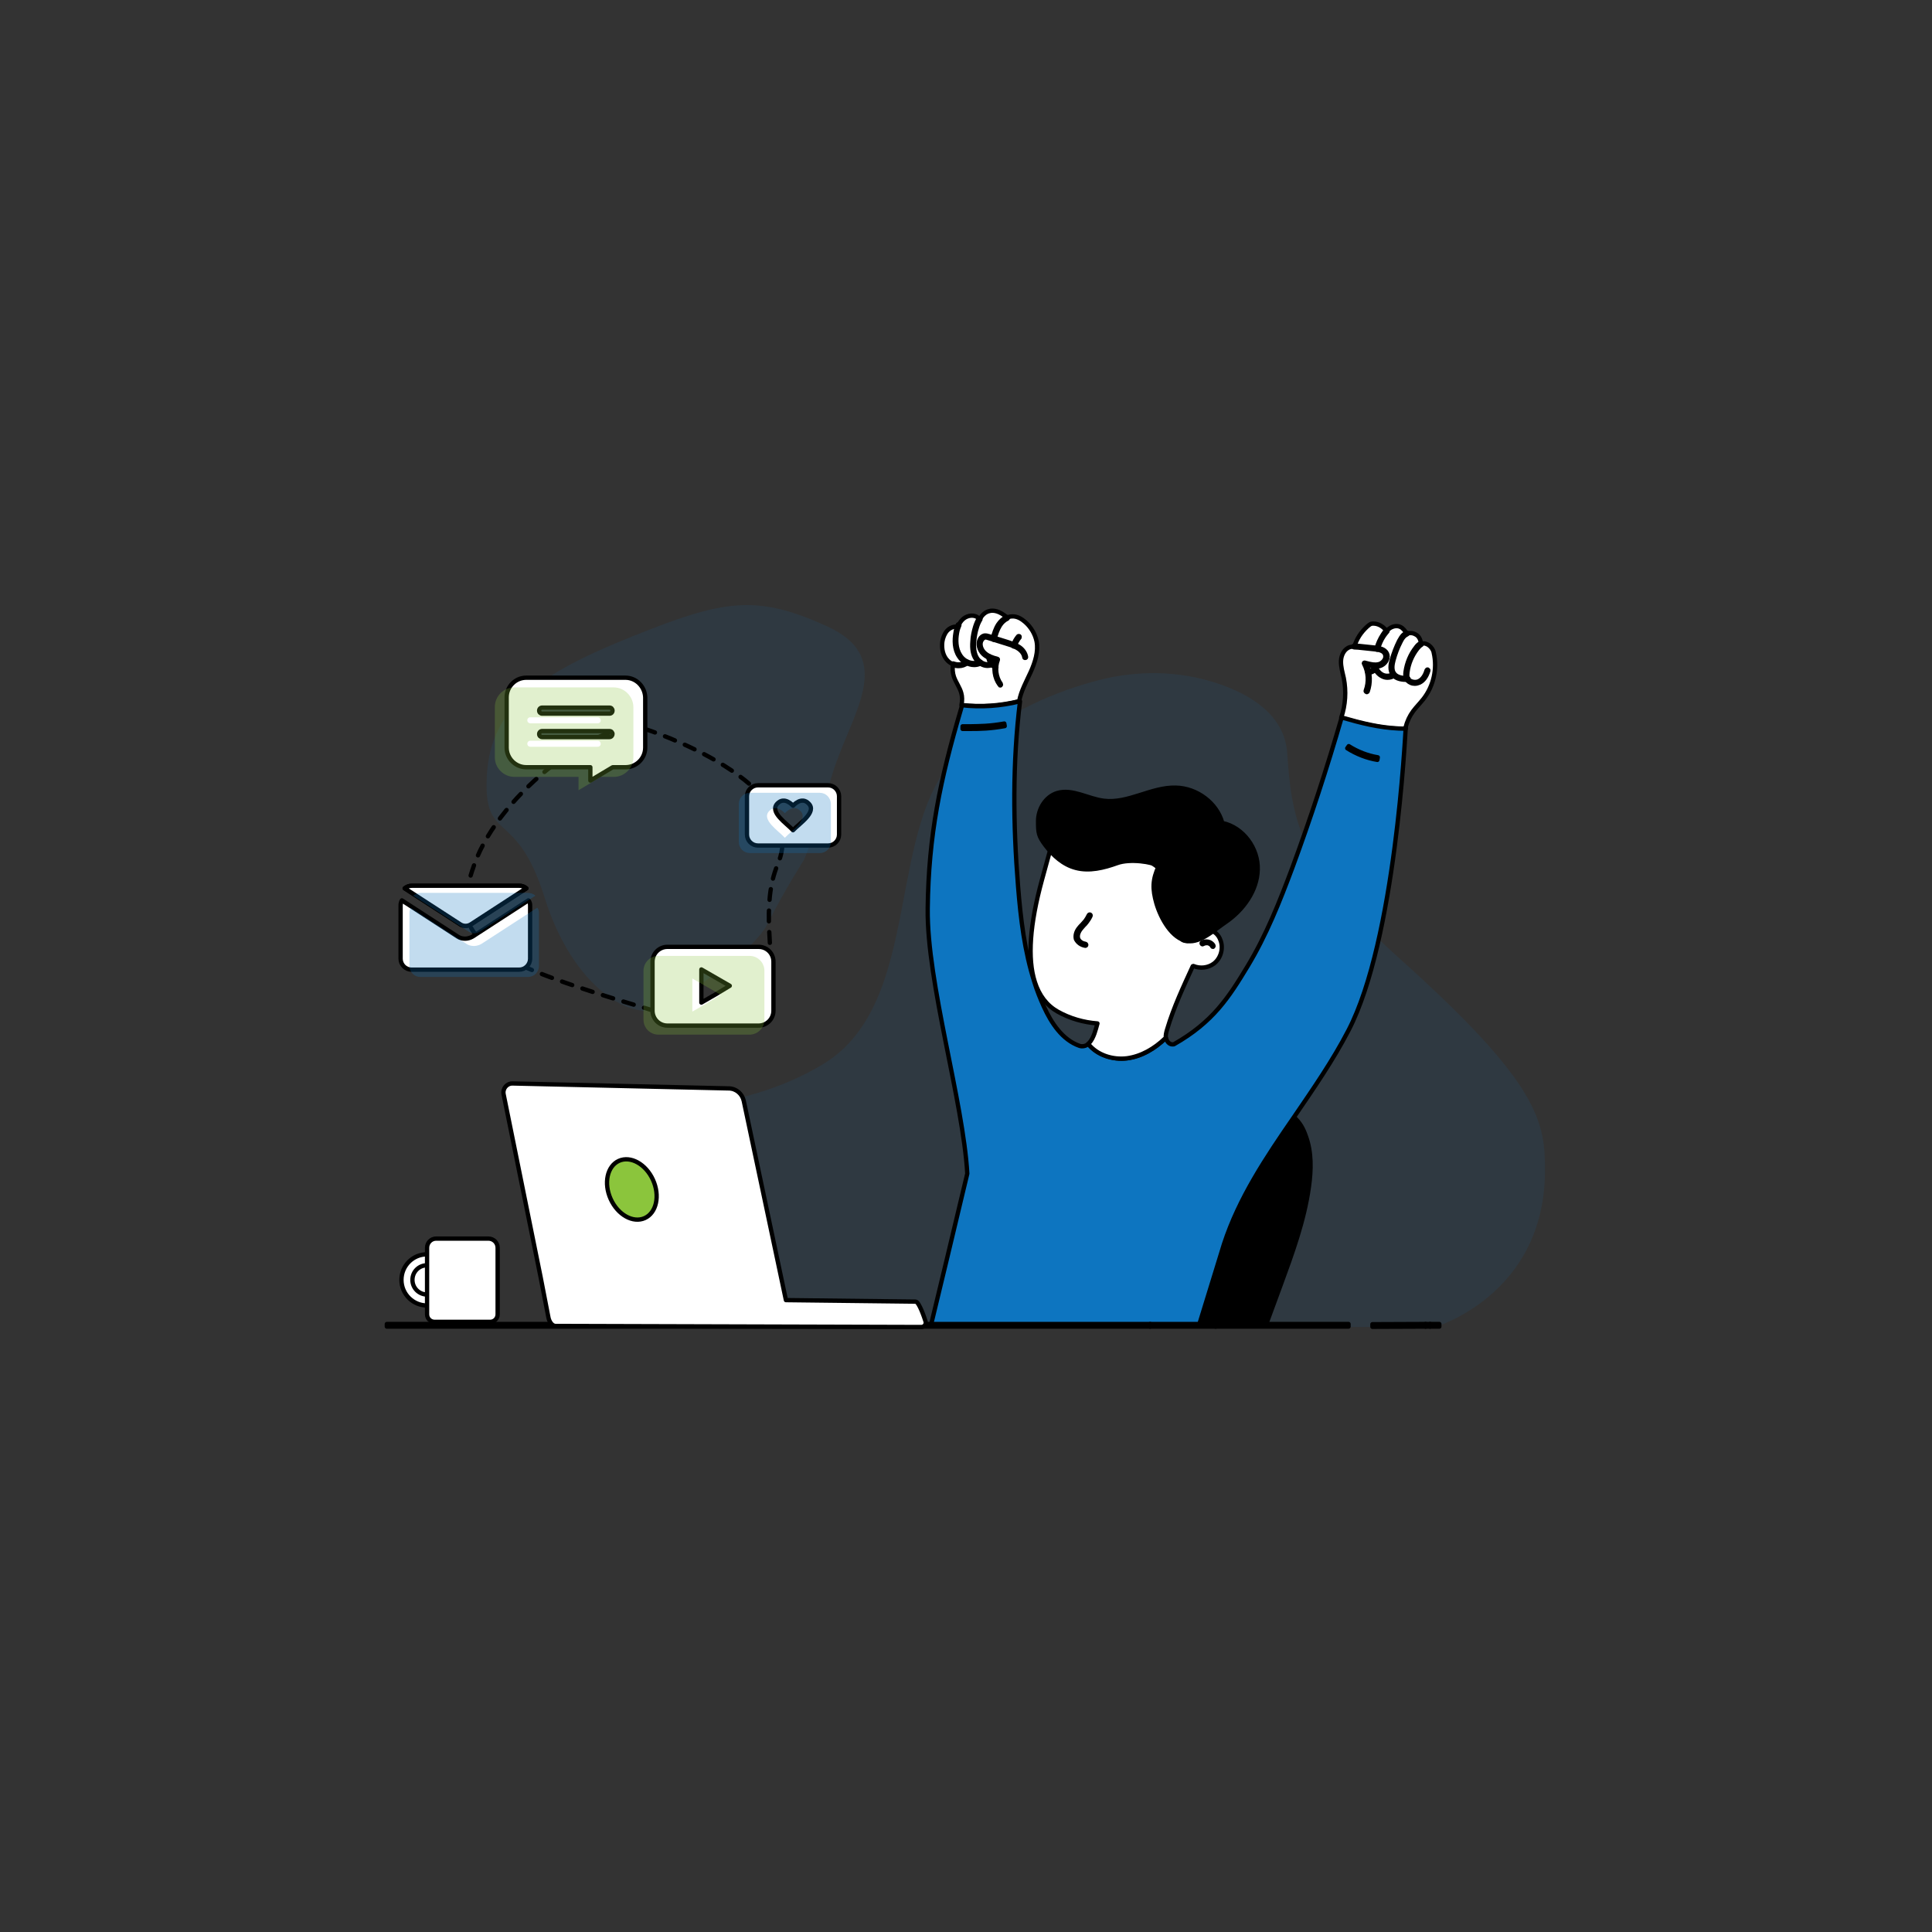 <?xml version="1.0" encoding="utf-8"?>
<!-- Generator: Adobe Illustrator 27.1.1, SVG Export Plug-In . SVG Version: 6.00 Build 0)  -->
<svg version="1.1" id="Layer_1" xmlns="http://www.w3.org/2000/svg" xmlns:xlink="http://www.w3.org/1999/xlink" x="0px" y="0px"
	 viewBox="0 0 898 898" style="enable-background:new 0 0 898 898;" xml:space="preserve">
<rect x="0" y="0" width="898" height="898" fill="#333333" stroke="none"/>
<style type="text/css">
	.st0{opacity:0.1;fill:#0D75C0;}
	
		.st1{fill:none;stroke:#000000;stroke-width:2;stroke-linecap:round;stroke-linejoin:round;stroke-miterlimit:10;stroke-dasharray:5,5,5,5,5,5;}
	.st2{fill:#FFFFFF;stroke:#000000;stroke-width:2;stroke-linecap:round;stroke-linejoin:round;stroke-miterlimit:10;}
	.st3{stroke:#000000;stroke-width:2;stroke-linecap:round;stroke-linejoin:round;stroke-miterlimit:10;}
	.st4{fill:#0D75C0;stroke:#000000;stroke-width:2;stroke-linecap:round;stroke-linejoin:round;stroke-miterlimit:10;}
	.st5{fill:#8BC53C;stroke:#000000;stroke-width:2;stroke-linecap:round;stroke-linejoin:round;stroke-miterlimit:10;}
	.st6{opacity:0.25;}
	.st7{fill:#0D75C0;}
	.st8{opacity:0.25;fill:#8BC53C;}
	.st9{opacity:0.25;fill:#0D75C0;}
</style>
<g>
	<path class="st0" d="M565.4,317.5c-17.6-5.8-36.6-6-54.6-1.4c-18.1,4.7-43.3,14.2-64.6,33.9c-35.5,33-16.2,115.9-63.6,144.6
		c-47.3,28.6-91.8,13-104,42.5c-12.3,29.4,3.2,79.7,24.7,79.7c21.5,0,363.7,0,363.7,0s50.6-14.7,51.1-71.9
		c0.2-23.4-2.3-40.9-67.6-99.4c-48-43-50.2-67-52.2-95.5C597.1,332.3,581.1,322.6,565.4,317.5z"/>
	<path class="st0" d="M373.8,399.5c0,0,4.5-10.9,12.9-39.1s30.8-54.2-2.3-69.3s-48.2-12.3-90.5,4.7s-65.8,32.3-67.6,64.5
		s13.7,14.6,26.8,56.8c13.1,42.1,41.2,58.7,55,50.9s41.9-25,49-39.2C364.1,414.7,373.8,399.5,373.8,399.5z"/>
	<path class="st1" d="M299.7,338.8c0,0,78,24.7,61.8,62.9s26.6,93.1-58.2,67.9c-84.7-25.1-94.9-34.1-82.8-67.9
		S279.6,333.4,299.7,338.8z"/>
	<path class="st2" d="M438,298.3c-0.4,3.2,0.3,6.7,2.6,8.9c0.7,0.7,1.6,1.2,2.5,1.6c2.1,0.8,4.5,0.6,6.2-0.9l0,0
		c-1.3-0.7-2.5-1.6-3.3-2.8c-2-3-2.3-7-1.6-10.6c0.2-1.1,0.5-2.2,0.9-3.2c-1.9-0.3-3.8,0.5-5.1,1.9C439,294.6,438.3,296.4,438,298.3
		z"/>
	<path class="st2" d="M463.4,306.6c-1.3-0.3-2.5-0.7-3.7-1.2l0,0.1c0.1,1.1,0.5,2.3,1.2,3.2c0.5,0.6,1,1.1,1.7,1.4l0,0
		C462.8,308.9,463,307.7,463.4,306.6z"/>
	<path class="st2" d="M452.4,298.1c-0.2,2.8,0,5.7,1.5,8c0.5,0.7,1.1,1.3,1.8,1.8c1.6,1.1,3.6,1.5,5.3,0.7c-0.7-0.9-1.2-2-1.2-3.2
		l0-0.1c-0.9-0.4-1.8-1-2.5-1.7c-1.7-1.6-2.5-4.3-1.3-6.3c0.4-0.6,1-1.2,1.7-1.4c0.7-0.1,1.3,0.1,2,0.3c0.8,0.2,1.5,0.5,2.3,0.7
		c0.6-2.3,1.3-4.6,2.6-6.5c0.9-1.4,2.2-2.6,3.6-3.2l0,0l0-0.1c-2.3-2-5.3-3.8-8.2-3.1c-2,0.4-3.4,1.8-4.5,3.6
		c-0.7,1.1-1.2,2.4-1.6,3.7C453,293.5,452.5,295.8,452.4,298.1z"/>
	<path class="st2" d="M445.3,291.2c-0.4,1-0.7,2.1-0.9,3.2c-0.6,3.6-0.4,7.5,1.6,10.6c0.8,1.2,2,2.2,3.3,2.8c2,1,4.3,1.2,6.3,0.2
		l0.1-0.1c-0.7-0.5-1.3-1.1-1.8-1.8c-1.5-2.3-1.7-5.3-1.5-8c0.2-2.3,0.6-4.6,1.3-6.8c0.4-1.2,0.9-2.5,1.6-3.7l-0.4-0.2
		c-1.8-1.9-5.1-1.5-7.1,0.2C446.7,288.5,445.9,289.8,445.3,291.2z"/>
	<path class="st2" d="M461.9,297c-0.8-0.2-1.5-0.5-2.3-0.7c-0.6-0.2-1.3-0.4-2-0.3c-0.7,0.1-1.3,0.7-1.7,1.4c-1.2,2-0.4,4.7,1.3,6.3
		c0.7,0.7,1.6,1.3,2.5,1.7c1.2,0.5,2.4,0.9,3.7,1.2c-0.4,1.1-0.7,2.2-0.8,3.4l0,0c-0.7-0.3-1.2-0.8-1.7-1.4
		c-1.7,0.8-3.7,0.4-5.3-0.7l-0.1,0.1c-2,1-4.3,0.8-6.3-0.2l0,0c-1.7,1.5-4.1,1.7-6.2,0.9l0,0.1c-0.4,1.9-0.2,4,0.4,5.8
		c0.9,2.6,2.7,4.9,3.4,7.5c0.5,1.7,0.5,3.6,0.1,5.6c8.9,1,18.1,0.4,26.8-1.8l0,0c0.9-4.8,3.4-9.2,5.4-13.6c2-4.5,3.6-9.4,2.7-14.2
		c-0.7-3.4-2.6-6.6-5.2-8.9c-1.7-1.5-3.8-2.8-6.1-2.7c-0.9,0-1.8,0.3-2.6,0.6l0,0c-1.5,0.7-2.7,1.9-3.6,3.2
		C463.1,292.4,462.5,294.7,461.9,297z"/>
	<path class="st2" d="M634.4,308.4c0.6,1.2,1.1,2.5,1.4,3.9c1.3,0,2.5-0.6,3.4-1.6l0.1,0c-0.2-0.4-0.5-0.9-0.6-1.4
		C637.2,309.2,635.7,308.8,634.4,308.4z"/>
	<path class="st2" d="M653.9,294.6c-0.4,0.1-0.7,0.3-1,0.6c-1,0.8-1.6,1.9-2.2,3c-1.4,2.8-2.5,5.7-3.3,8.7c-0.6,2.2-1,4.8,0.4,6.6
		c0,0,0,0,0.1,0.1c1.4,1.8,4,2,6.3,2.1c-0.1-0.2-0.2-0.3-0.2-0.5c-0.3-0.9-0.3-1.8-0.1-2.7c0.5-4.1,2.2-8,4.7-11.2
		c0.6-0.7,1.2-1.4,2-1.8l-0.1-0.2c-0.2-1.9-0.9-3.7-2.7-4.5C656.5,294.1,655.1,294.1,653.9,294.6z"/>
	<path class="st2" d="M635.4,291.3c-2.9,2.7-4.7,5.5-5.9,9.2l0,0c0.7,0,1.3,0.1,2,0.1l7.6,0.8c0.3,0,0.7,0.1,1,0.1
		c0.6-2.2,1.6-4.4,2.9-6.3c0.5-0.7,0.9-1.3,1.5-1.9l-0.2-0.2c-1.2-1.7-3.1-2.9-5.1-3.2c-0.7-0.1-1.4-0.1-2,0.1
		C636.5,290.3,636,290.8,635.4,291.3z"/>
	<path class="st2" d="M641.2,309.1c-0.8,0.2-1.7,0.3-2.5,0.2c0.2,0.5,0.4,0.9,0.6,1.4c0.8,1.4,1.9,2.6,3.3,3.3
		c1.6,0.8,3.8,0.7,5.2-0.4l0.1-0.1c0,0,0,0-0.1-0.1c-1.4-1.8-1-4.4-0.4-6.6c0.8-3,1.9-5.9,3.3-8.7c0.6-1.1,1.2-2.2,2.2-3
		c0.3-0.2,0.7-0.4,1-0.6c-0.8-1.2-1.7-2.5-3-3.1c-1.5-0.7-3.2-0.4-4.6,0.4c-0.7,0.4-1.3,0.9-1.8,1.5c-0.6,0.6-1.1,1.2-1.5,1.9
		c-1.3,1.9-2.3,4.1-2.9,6.3c1.7,0.3,3.4,0.8,4.2,2.3C645.3,305.9,643.4,308.5,641.2,309.1z"/>
	<path class="st2" d="M654.1,315.6c-2.3,0-4.8-0.3-6.3-2.1l-0.1,0.1c-1.4,1.1-3.5,1.2-5.2,0.4c-1.5-0.7-2.6-1.9-3.3-3.3l-0.1,0
		c-0.9,1-2.1,1.5-3.4,1.6c-0.3-1.4-0.8-2.7-1.4-3.9c1.3,0.3,2.8,0.8,4.3,0.9c0.8,0.1,1.7,0,2.5-0.2c2.3-0.6,4.2-3.2,3.1-5.3
		c-0.7-1.5-2.5-2-4.2-2.3c-0.3,0-0.7-0.1-1-0.1l-7.6-0.8c-0.7-0.1-1.3-0.1-2-0.1c-0.7,0-1.3,0.1-2,0.3c-2.6,0.8-4,3.7-4.1,6.4
		c-0.1,2.7,0.7,5.3,1.3,8c1.2,6.1,0.8,12.5-1.2,18.4c10.1,3,19.3,5.2,29.8,5.2c0.1-0.3,0.1-0.6,0.2-0.9c0,0,0,0,0,0
		c0.6-2.6,1.8-5.1,3.4-7.3c1.5-2,3.3-3.8,4.8-5.7c4.7-6,6.5-14.1,4.8-21.5c-0.2-1.3-1.1-2.6-2.3-3.5c-0.9-0.6-2-1-3-0.8
		c-0.2,0-0.4,0.1-0.6,0.2c-0.8,0.4-1.5,1.1-2,1.8c-2.5,3.2-4.2,7.1-4.7,11.2c-0.1,0.9-0.2,1.9,0.1,2.7
		C654,315.3,654,315.4,654.1,315.6z"/>
	<path class="st3" d="M568.9,578.2c7-21.5,19.6-40.3,32.5-59l0.1,0.1c2.8,2.7,4.2,5.1,5.5,8.9c2.7,7.4,2.5,15.6,1.4,23.4
		c-2.2,15.9-7.8,31.1-13.3,46.1c-2.2,6.1-4.5,12.1-6.7,18.2l-23.4,0h-7.7L568.9,578.2z"/>
	<path class="st4" d="M653.4,338c-0.3,3.5-4.7,98.7-26.6,140.9c-7.3,14.1-16.4,27.2-25.4,40.4c-12.9,18.7-25.5,37.5-32.5,59v0
		c0,0,0,0,0,0L557.3,616l-4.4,0l-18.2,0l-102,0.1V616c5.1-21.1,10.2-42.3,15.2-63.4c0.6-2.3,1.1-4.7,1.7-7.1
		c-1.9-33.6-18.8-88.7-18.4-123.1c0.4-34.4,5.8-59.9,15.5-92.9c0.2-0.6,0.3-1.2,0.4-1.7c8.9,1,18.1,0.4,26.8-1.8c0.1,0,0.1,0,0.2,0
		c-3.5,28.6-3.2,57.4-0.9,86c1.2,15,3,30.2,7.6,44.5c1.2,3.9,2.7,7.7,4.4,11.4c3.5,7.7,8.6,15.4,16.5,18.2c1.4,0.5,3.1,0.1,4.2-0.9
		c4.2,5.2,11.4,7.5,18,6.7c6.7-0.8,12.8-4.5,17.7-9.2l0.4-0.1c0,0.1,0,0.2,0.1,0.3c0.4,1.5,1.8,2.8,3.3,2.5l0.2,0
		c18.2-10.3,25.6-21.9,34.3-36.3c8.7-14.4,14.9-30,20.8-45.8c8.5-23,16.1-46.3,22.9-69.8l0.1,0c9,2.6,17.3,4.7,26.4,5.1
		c1.1,0,2.2,0.1,3.4,0.1C653.3,338.6,653.4,338.3,653.4,338z"/>
	<g>
		<path class="st2" d="M461.9,297.4c0.2,0,0.3-0.1,0.4-0.3c0.6-2.3,1.3-4.5,2.5-6.4c0.9-1.4,2.1-2.5,3.4-3.1
			c0.2-0.1,0.3-0.3,0.2-0.6c-0.1-0.2-0.3-0.3-0.6-0.2c-1.4,0.7-2.8,1.9-3.8,3.4c-1.3,2-2,4.3-2.6,6.6c-0.1,0.2,0.1,0.4,0.3,0.5
			C461.8,297.4,461.8,297.4,461.9,297.4z"/>
	</g>
	<g>
		<path class="st2" d="M464.9,318.6c0.1,0,0.2,0,0.2-0.1c0.2-0.1,0.2-0.4,0.1-0.6c-2.3-3.2-2.8-7.6-1.4-11.2c0-0.1,0-0.2,0-0.3
			c-0.1-0.1-0.2-0.2-0.3-0.2c-2.1-0.5-4.4-1.3-6-2.9c-1.4-1.4-2.4-3.9-1.2-5.8c0.4-0.6,0.9-1,1.4-1.2c0.6-0.1,1.2,0.1,1.8,0.3
			l8.9,2.8c1.7,0.5,3.4,1.1,4.9,2.1c1.6,1.1,2.6,2.5,2.8,4c0,0.2,0.2,0.4,0.5,0.3c0.2,0,0.4-0.2,0.3-0.5c-0.3-1.7-1.4-3.4-3.2-4.6
			c-1.6-1-3.3-1.6-5.1-2.2l-8.9-2.8c-0.6-0.2-1.4-0.4-2.2-0.3c-0.8,0.2-1.5,0.7-2,1.6c-1.3,2.3-0.3,5.2,1.4,6.9
			c1.6,1.6,3.9,2.4,6,2.9c-1.3,3.8-0.7,8.3,1.7,11.5C464.7,318.6,464.8,318.6,464.9,318.6z"/>
	</g>
	<g>
		<path class="st2" d="M471.3,300.5c0.2,0,0.3-0.1,0.4-0.3c0.5-1.4,1.2-2.7,2.2-3.9c0.1-0.2,0.1-0.4-0.1-0.6
			c-0.2-0.1-0.4-0.1-0.6,0.1c-1,1.2-1.8,2.6-2.3,4.2c-0.1,0.2,0,0.5,0.3,0.5C471.2,300.5,471.3,300.5,471.3,300.5z"/>
	</g>
	<g>
		<path class="st2" d="M462.7,310.4c0.2,0,0.3-0.1,0.4-0.2c0.1-0.2,0-0.5-0.2-0.6c-1.6-0.8-2.6-2.4-2.7-4.2c0-0.2-0.2-0.4-0.4-0.4
			c-0.2,0-0.4,0.2-0.4,0.4c0.1,2,1.4,4,3.2,4.9C462.6,310.4,462.6,310.4,462.7,310.4z"/>
	</g>
	<g>
		<path class="st2" d="M459,309.5c0.7,0,1.4-0.1,2-0.4c0.2-0.1,0.3-0.3,0.2-0.5c-0.1-0.2-0.3-0.3-0.5-0.2c-2.3,1.1-5.2-0.4-6.5-2.4
			c-1.2-1.9-1.7-4.4-1.4-7.8c0.2-2.3,0.6-4.6,1.3-6.7c0.4-1.4,1-2.6,1.6-3.6c0.1-0.2,0.1-0.4-0.1-0.6c-0.2-0.1-0.4-0.1-0.6,0.1
			c-0.7,1.1-1.2,2.3-1.7,3.8c-0.7,2.3-1.2,4.6-1.3,6.9c-0.3,3.6,0.2,6.3,1.6,8.3C455,308.5,457.1,309.5,459,309.5z"/>
	</g>
	<g>
		<path class="st2" d="M452.8,309.1c1,0,2-0.2,3-0.7c0.2-0.1,0.3-0.4,0.2-0.6c-0.1-0.2-0.4-0.3-0.6-0.2c-2.5,1.3-6.7,0.6-9-2.9
			c-2.2-3.3-2.1-7.4-1.6-10.3c0.2-1.4,0.6-2.6,1.1-3.7c0.1-0.2,0-0.5-0.2-0.5c-0.2-0.1-0.5,0-0.5,0.2c-0.5,1.1-0.9,2.4-1.1,3.9
			c-0.5,3-0.7,7.4,1.7,10.9C447.2,307.4,450,309.1,452.8,309.1z"/>
	</g>
	<g>
		<path class="st2" d="M445.6,309.6c1.5,0,3-0.5,4-1.4c0.2-0.2,0.2-0.4,0-0.6s-0.4-0.2-0.6,0c-1.4,1.3-3.7,1.6-5.8,0.8
			c-0.2-0.1-0.5,0-0.5,0.2c-0.1,0.2,0,0.5,0.2,0.5C443.9,309.5,444.8,309.6,445.6,309.6z"/>
	</g>
	<g>
		<path class="st2" d="M447.4,338.8c1.2,0,2.3,0,3.4,0c5,0,9.4-0.1,16.2-1.3l-0.2-1.2c-6.7,1.2-11,1.2-16,1.3c-1.1,0-2.2,0-3.4,0
			L447.4,338.8z"/>
	</g>
	<g>
		<path class="st2" d="M635.3,321.7c0.2,0,0.3-0.1,0.4-0.3c1.4-4,1.3-8.5-0.5-12.3c1.9,0.5,4.1,1,6.1,0.5c1.4-0.4,2.7-1.5,3.3-2.9
			c0.5-1,0.5-2.1,0-3.1c-1-1.9-3.3-2.4-5.5-2.6l-7.6-0.8c-0.6-0.1-1.4-0.1-2.1-0.1c-0.2,0-0.4,0.2-0.4,0.4c0,0.2,0.2,0.4,0.4,0.4
			c0,0,0,0,0,0c0.7,0,1.3,0.1,1.9,0.1l7.6,0.8c2,0.2,4.1,0.6,4.8,2.2c0.4,0.9,0.2,1.8,0,2.3c-0.5,1.1-1.6,2.1-2.8,2.4
			c-1.9,0.5-3.9,0-5.8-0.5c-0.2-0.1-0.5-0.1-0.7-0.2c-0.2,0-0.3,0-0.4,0.1c-0.1,0.1-0.1,0.3,0,0.4c2,3.8,2.3,8.5,0.8,12.5
			c-0.1,0.2,0,0.5,0.2,0.5C635.2,321.7,635.2,321.7,635.3,321.7z"/>
	</g>
	<g>
		<path class="st2" d="M640.1,302c0.2,0,0.3-0.1,0.4-0.3c0.6-2.2,1.5-4.3,2.8-6.2c0.5-0.7,1-1.3,1.5-1.9c0.2-0.2,0.2-0.4,0-0.6
			c-0.2-0.2-0.4-0.2-0.6,0c-0.5,0.5-1,1.2-1.5,2c-1.3,2-2.3,4.2-2.9,6.5c-0.1,0.2,0.1,0.4,0.3,0.5C640,302,640.1,302,640.1,302z"/>
	</g>
	<g>
		<path class="st2" d="M644.9,315c1.2,0,2.3-0.3,3.1-1c0.2-0.1,0.2-0.4,0.1-0.6c-0.1-0.2-0.4-0.2-0.6-0.1c-1.2,0.9-3.2,1.1-4.7,0.4
			c-1.6-0.7-2.9-2.3-3.7-4.4c-0.1-0.2-0.3-0.3-0.5-0.2c-0.2,0.1-0.3,0.3-0.2,0.5c0.9,2.3,2.4,4,4.1,4.8
			C643.2,314.8,644.1,315,644.9,315z"/>
	</g>
	<g>
		<path class="st2" d="M654.3,316c0.2,0,0.4-0.2,0.4-0.4c0-0.2-0.2-0.4-0.4-0.4c-2.3,0-4.8-0.3-6.2-2c-1.4-1.8-0.9-4.4-0.4-6.3
			c0.8-3,1.9-5.9,3.3-8.6c0.5-1,1.1-2.1,2.1-2.9c0.3-0.2,0.6-0.4,1-0.6c0.2-0.1,0.3-0.3,0.2-0.5c-0.1-0.2-0.3-0.3-0.5-0.2
			c-0.4,0.2-0.8,0.4-1.2,0.7c-1.1,0.8-1.7,2.1-2.3,3.1c-1.4,2.8-2.5,5.7-3.4,8.8c-0.6,2-1.1,4.9,0.5,7
			C649,315.7,651.8,316,654.3,316C654.3,316,654.3,316,654.3,316z"/>
	</g>
	<g>
		<path class="st2" d="M657.6,317.8c0.8,0,1.5-0.2,2.2-0.5c1.9-0.9,3.3-2.9,4.1-5.6c0.1-0.2-0.1-0.4-0.3-0.5
			c-0.2-0.1-0.4,0.1-0.5,0.3c-0.4,1.4-1.4,4-3.6,5.1c-1,0.5-2.3,0.5-3.4,0.1c-0.9-0.3-1.5-0.9-1.8-1.7c-0.3-0.8-0.2-1.7-0.1-2.5
			c0.5-4,2.1-7.8,4.6-11c0.5-0.6,1.1-1.3,1.8-1.7c0.2-0.1,0.3-0.3,0.2-0.6c-0.1-0.2-0.3-0.3-0.6-0.2c-0.9,0.4-1.6,1.2-2.1,1.9
			c-2.6,3.3-4.2,7.2-4.8,11.4c-0.1,1-0.2,2,0.2,2.9c0.4,1,1.1,1.7,2.2,2.2C656.3,317.7,657,317.8,657.6,317.8z"/>
	</g>
	<g>
		<path class="st2" d="M635.9,312.8C635.9,312.8,635.9,312.8,635.9,312.8c1.4-0.1,2.7-0.7,3.6-1.7c0.2-0.2,0.1-0.4,0-0.6
			c-0.2-0.2-0.4-0.1-0.6,0c-0.8,0.8-1.9,1.4-3,1.4c-0.2,0-0.4,0.2-0.4,0.4C635.5,312.6,635.7,312.8,635.9,312.8z"/>
	</g>
	<g>
		<path class="st2" d="M640.2,353.2l0.2-1.2c-4.8-0.8-9.4-2.6-13.5-5.2l-0.7,1C630.5,350.5,635.3,352.4,640.2,353.2z"/>
	</g>
	<g>
		<g>
			<rect x="565" y="615.4" class="st2" width="61.8" height="1.2"/>
		</g>
		<g>
			<rect x="179.8" y="615.4" class="st2" width="354.8" height="1.2"/>
		</g>
		<g>
			<rect x="534.6" y="615.4" class="st2" width="30.4" height="1.2"/>
		</g>
	</g>
	<g>
		<g>
			<polygon class="st2" points="664.7,616.6 669,616.6 669,615.4 664.7,615.4 			"/>
		</g>
		<g>
			<polygon class="st2" points="637.9,616.7 662.6,616.6 662.6,615.4 637.9,615.5 			"/>
		</g>
		<g>
			<rect x="662.6" y="615.4" class="st2" width="2.1" height="1.2"/>
		</g>
	</g>
	<path class="st2" d="M251.3,593.7l3.6,18.6c0.3,1.7,1.5,3.9,3.2,4l170.1,0.5c1.4,0,2.4-1.3,2-2.6c-0.5-1.6-3-9.1-4.6-9.2l-60.3-0.7
		l-19.6-92.6c-0.7-3.3-3.6-5.8-7-5.8l-100.4-2.3c-2.7-0.1-4.8,2.4-4.2,5.1L251.3,593.7z"/>
	
		<ellipse transform="matrix(0.911 -0.412 0.412 0.911 -201.765 170.22)" class="st5" cx="293.8" cy="552.9" rx="10.8" ry="14.6"/>
	<g>
		<path class="st2" d="M213.9,429.6l-25.8-16.7c0.9-0.7,2-1.2,3.3-1.2h50c1.2,0,2.4,0.4,3.3,1.2l-25.7,16.7
			C217.3,430.6,215.4,430.6,213.9,429.6z"/>
		<path class="st2" d="M246.4,420.9v24.7c0,2.8-2.3,5.1-5.1,5.1h-50c-2.8,0-5.1-2.3-5.1-5.1v-24.7c0-0.9,0.2-1.7,0.6-2.4l25.9,16.8
			c1,0.7,2.3,1,3.5,1c1.2,0,2.5-0.4,3.5-1l25.9-16.8C246.2,419.2,246.4,420,246.4,420.9z"/>
		<path class="st2" d="M244.6,412.9l-25.7,16.7c-1.5,1-3.5,1-5,0l-25.8-16.7c0.9-0.7,2-1.2,3.3-1.2h50
			C242.6,411.7,243.7,412.2,244.6,412.9z"/>
	</g>
	<g class="st6">
		<path class="st7" d="M218,433l-25.8-16.7c0.9-0.7,2-1.2,3.3-1.2h50c1.2,0,2.4,0.4,3.3,1.2L222.9,433
			C221.4,433.9,219.5,433.9,218,433z"/>
		<path class="st7" d="M250.5,424.3V449c0,2.8-2.3,5.1-5.1,5.1h-50c-2.8,0-5.1-2.3-5.1-5.1v-24.7c0-0.9,0.2-1.7,0.6-2.4l25.9,16.8
			c1,0.7,2.3,1,3.5,1c1.2,0,2.5-0.4,3.5-1l25.9-16.8C250.3,422.6,250.5,423.4,250.5,424.3z"/>
		<path class="st7" d="M248.7,416.3L222.9,433c-1.5,1-3.5,1-5,0l-25.8-16.7c0.9-0.7,2-1.2,3.3-1.2h50
			C246.7,415.1,247.8,415.6,248.7,416.3z"/>
	</g>
	<path class="st2" d="M290.7,315h-46.1c-5,0-9.1,4.1-9.1,9.1v23.4c0,5,4.1,9.1,9.1,9.1h29.8v6.2l10.4-6.2h6c5,0,9.1-4.1,9.1-9.1
		v-23.4C299.7,319.1,295.7,315,290.7,315z M283.3,342.6h-31.3c-0.8,0-1.4-0.6-1.4-1.4c0-0.8,0.6-1.4,1.4-1.4h31.3
		c0.8,0,1.4,0.6,1.4,1.4C284.7,341.9,284.1,342.6,283.3,342.6z M283.3,331.7h-31.3c-0.8,0-1.4-0.6-1.4-1.4c0-0.8,0.6-1.4,1.4-1.4
		h31.3c0.8,0,1.4,0.6,1.4,1.4C284.7,331.1,284.1,331.7,283.3,331.7z"/>
	<path class="st8" d="M285.2,319.5h-46.1c-5,0-9.1,4.1-9.1,9.1V352c0,5,4.1,9.1,9.1,9.1h29.8v6.2l10.4-6.2h6c5,0,9.1-4.1,9.1-9.1
		v-23.4C294.3,323.6,290.2,319.5,285.2,319.5z M277.8,347.1h-31.3c-0.8,0-1.4-0.6-1.4-1.4c0-0.8,0.6-1.4,1.4-1.4h31.3
		c0.8,0,1.4,0.6,1.4,1.4C279.3,346.4,278.6,347.1,277.8,347.1z M277.8,336.2h-31.3c-0.8,0-1.4-0.6-1.4-1.4c0-0.8,0.6-1.4,1.4-1.4
		h31.3c0.8,0,1.4,0.6,1.4,1.4C279.3,335.6,278.6,336.2,277.8,336.2z"/>
	<path class="st2" d="M352.6,440.1h-42.4c-3.8,0-6.9,3.1-6.9,6.9v22.8c0,3.8,3.1,6.9,6.9,6.9h42.4c3.8,0,6.9-3.1,6.9-6.9v-22.8
		C359.5,443.1,356.4,440.1,352.6,440.1z M332.6,462.2L326,466v-7.7v-7.7l6.6,3.8l6.6,3.8L332.6,462.2z"/>
	<path class="st2" d="M384.9,365h-32.6c-2.8,0-5.1,2.3-5.1,5.1v17.8c0,2.8,2.3,5.1,5.1,5.1h32.6c2.8,0,5.1-2.3,5.1-5.1v-17.8
		C390,367.3,387.7,365,384.9,365z M368.6,385.9c-3-3.3-11.1-8.4-7.3-12.4c3.4-3.6,7.3,1,7.3,1s3.9-4.6,7.3-1
		C379.8,377.5,371.6,382.7,368.6,385.9z"/>
	<path class="st9" d="M381.1,368.5h-32.6c-2.8,0-5.1,2.3-5.1,5.1v17.8c0,2.8,2.3,5.1,5.1,5.1h32.6c2.8,0,5.1-2.3,5.1-5.1v-17.8
		C386.1,370.8,383.9,368.5,381.1,368.5z M364.8,389.4c-3-3.3-11.1-8.4-7.3-12.4c3.4-3.6,7.3,1,7.3,1s3.9-4.6,7.3-1
		C375.9,381,367.8,386.2,364.8,389.4z"/>
	<path class="st2" d="M554.4,449.1c-4.4,9.6-8.9,19.2-11.9,29.3c-0.4,1.3-0.8,2.8-0.6,4.2l-0.4,0.1c-4.9,4.7-11,8.3-17.7,9.2
		c-6.6,0.8-13.8-1.4-18-6.7c0.1-0.1,0.3-0.2,0.4-0.4c1.2-1.2,1.9-2.8,2.5-4.4c0.5-1.5,1-3.1,1.4-4.7c-6.5-0.5-12.8-2.3-18.5-5.5
		c-5.1-2.9-8.6-7.5-10.6-13.8c-3.5-10.9-2.3-26.9,3.3-47.4c1.5-5.3,2.9-10.7,4.4-16c5.2,3.2,12,4.5,18.5,4.7
		c4.1,0.1,8.1-0.1,12.2-0.2c1.8-0.1,3.9-0.4,5.7-0.2c1.5,0.1,12.3,1.8,19.3,12.9c0.2,0.4,0.5,0.7,0.7,1.1c4.5,7.2,6.4,16.3,4.1,24.4
		c-0.1,0.3,0,0.7,0.3,1c0.2,0.3,0.6,0.4,0.9,0.5c0.7,0.2,1.4,0.3,2.1,0.1c0.7-0.2,1.3-0.8,1.4-1.5c1.2-1.9,3.2-3.4,5.4-3.7
		c0.8-0.1,1.6-0.1,2.4,0c1.4,0.3,2.7,0.9,3.7,1.9c0.8,0.8,1.4,1.7,1.8,2.8c1.6,3.8,0.3,8.6-3,11.1c-2.7,2-6.4,2.4-9.5,1.1
		L554.4,449.1z"/>
	<g>
		<path class="st2" d="M563.7,440.1c0.1,0,0.2,0,0.2-0.1c0.2-0.1,0.2-0.4,0.1-0.6c-0.5-0.8-1.4-1.5-2.4-1.7c-1-0.2-2-0.1-2.9,0.4
			c-0.2,0.1-0.3,0.4-0.1,0.6c0.1,0.2,0.4,0.3,0.6,0.1c0.7-0.4,1.5-0.5,2.3-0.4c0.8,0.2,1.4,0.7,1.9,1.3
			C563.4,440,563.6,440.1,563.7,440.1z"/>
	</g>
	<g>
		<path class="st2" d="M504.5,439.6c0.2,0,0.4-0.2,0.4-0.4c0-0.2-0.1-0.4-0.4-0.5c-1.3-0.2-2.9-1-3.4-2.5c-0.5-1.7,0.5-3.4,1-4.1
			c0.5-0.7,1.1-1.3,1.6-1.9c0.5-0.5,1.1-1.1,1.5-1.7c0.6-0.8,1.2-1.7,1.7-2.8c0.1-0.2,0-0.5-0.2-0.6c-0.2-0.1-0.5,0-0.6,0.2
			c-0.5,1-1,1.9-1.6,2.7c-0.5,0.6-1,1.1-1.5,1.7c-0.6,0.6-1.2,1.2-1.7,1.9c-1.2,1.6-1.6,3.4-1.2,4.9
			C500.9,438.1,502.5,439.3,504.5,439.6C504.5,439.6,504.5,439.6,504.5,439.6z"/>
	</g>
	<g>
		<g>
			<path class="st2" d="M198.5,606.8c-6.5,0-11.9-5.3-11.9-11.9s5.3-11.9,11.9-11.9"/>
			<path class="st2" d="M198.5,601.7c-3.7,0-6.8-3-6.8-6.8s3-6.8,6.8-6.8"/>
		</g>
		<path class="st2" d="M202.7,575.7H227c2.4,0,4.3,1.9,4.3,4.3v30.9c0,1.9-1.5,3.5-3.5,3.5h-25.8c-1.9,0-3.5-1.5-3.5-3.5v-30.9
			C198.5,577.6,200.4,575.7,202.7,575.7z"/>
	</g>
	<path class="st8" d="M348.4,444.3h-42.4c-3.8,0-6.9,3.1-6.9,6.9V474c0,3.8,3.1,6.9,6.9,6.9h42.4c3.8,0,6.9-3.1,6.9-6.9v-22.8
		C355.3,447.4,352.2,444.3,348.4,444.3z M328.4,466.4l-6.6,3.8v-7.7v-7.7l6.6,3.8l6.6,3.8L328.4,466.4z"/>
	<path class="st3" d="M568.1,382.5c0,0,0-0.1,0-0.1c-2.5-9.1-11.7-16.1-21.6-16.3c-11.4-0.3-22.1,7.5-33.4,6.1
		c-7.4-0.9-14.6-5.7-21.7-3.6c-5.5,1.7-8.9,7.5-8.9,13c0,5.5,0.1,6.9,3.5,11.4c3.5,4.6,8.2,8.9,14,10.4c6.3,1.7,13.1,0,19.2-2.2
		c6-2.2,16.5-0.6,19.4,1.3c-3,6.4-3,10.7-1.1,17.4c2,6.8,7.2,16.5,14.5,17.5c6,0.9,12.6-5.4,17.5-8.7c8.4-5.7,14.9-14.8,15.1-24.6
		C584.9,394.5,578,384.6,568.1,382.5z"/>
</g>
</svg>
